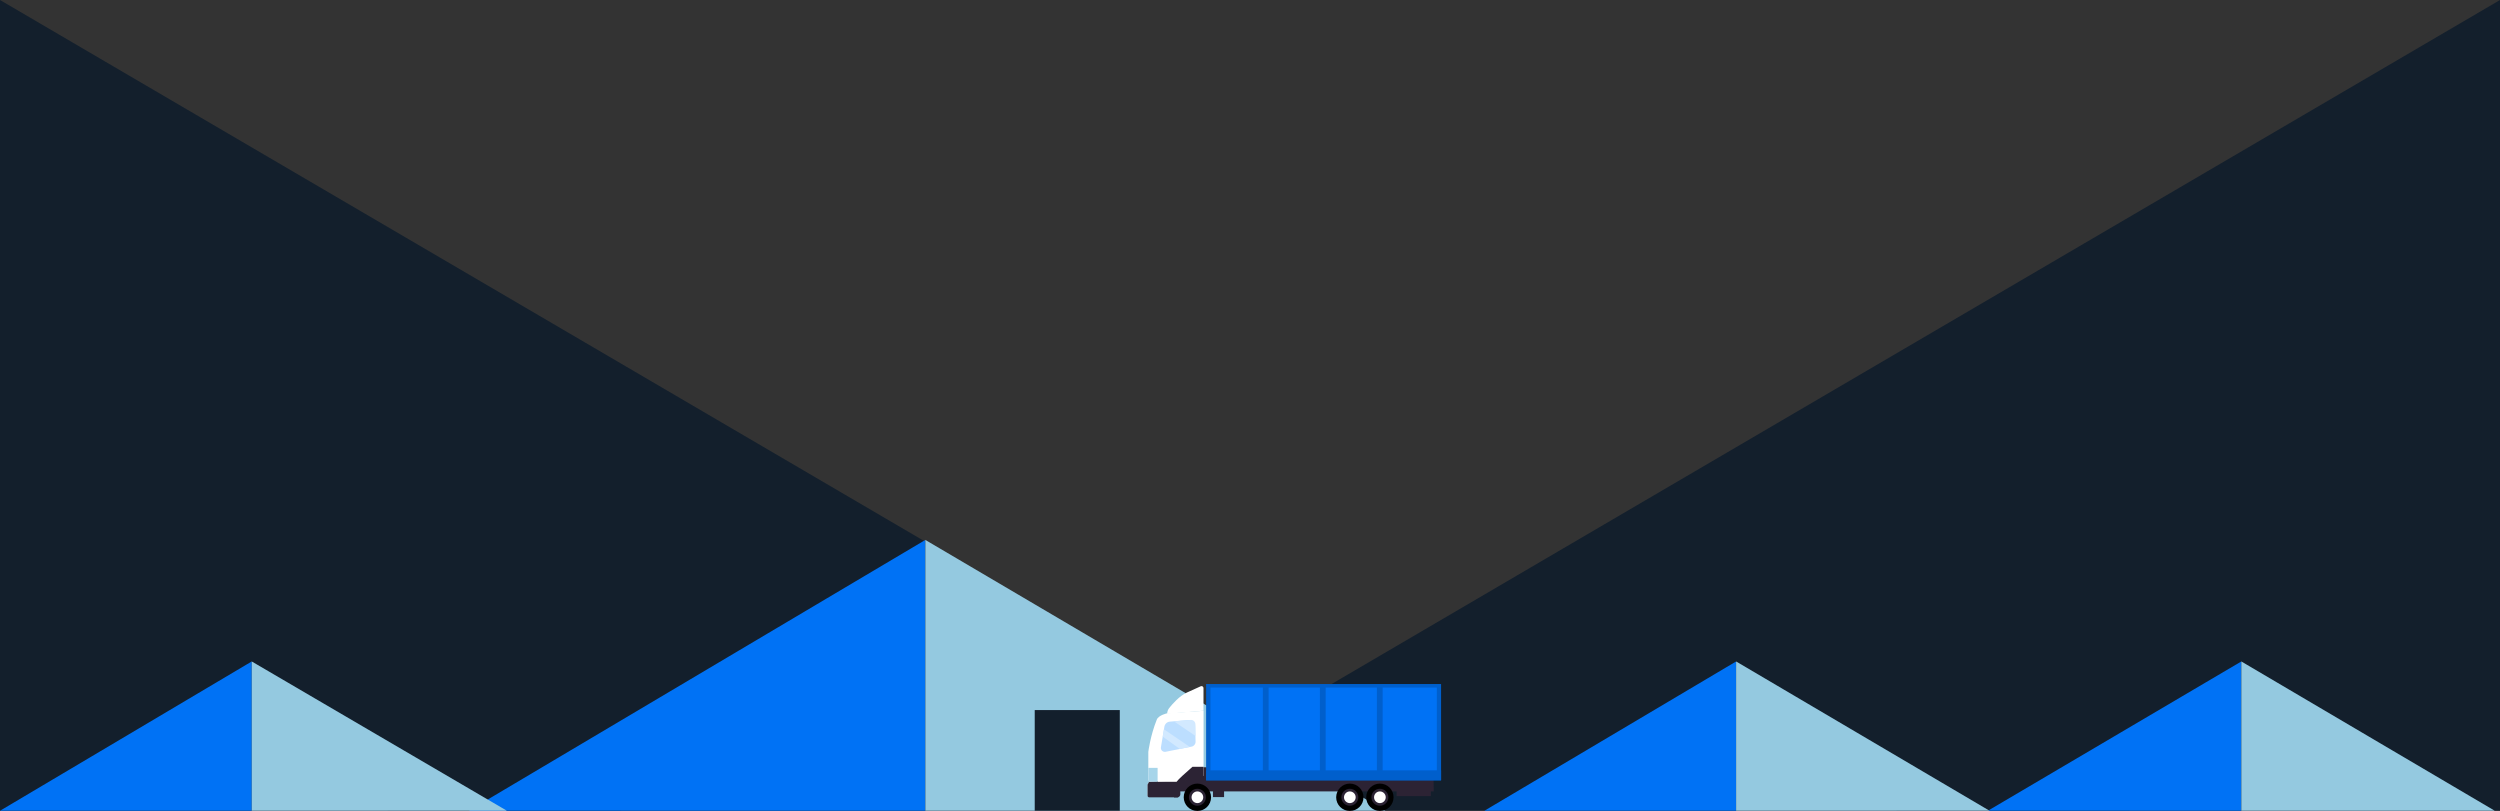 <svg width="1440" height="467" viewBox="0 0 1440 467" fill="none" xmlns="http://www.w3.org/2000/svg">
<rect x="0" y="0" width="1440" height="467" fill="#333333" stroke="none"/>
<g clip-path="url(#clip0)">
<path d="M0 0L720 421.5L1440 0V467H0V0Z" fill="#131F2C"/>
<path d="M223 467H273.927H290V427L223 467Z" fill="#131F2C"/>
<path d="M358 467H306.313H290V427L358 467Z" fill="#131F2C"/>
<path d="M1092 467H1142.93H1159V427L1092 467Z" fill="#131F2C"/>
<path d="M1227 467H1175.31H1159V427L1227 467Z" fill="#131F2C"/>
<path d="M1145 467H1255.97H1291V381L1145 467Z" fill="#0072F5"/>
<path d="M855 467H965.215H1000V381L855 467Z" fill="#0072F5"/>
<path d="M270 467H469.907H533V311L270 467Z" fill="#0072F5"/>
<path d="M0 467H110.215H145V381L0 467Z" fill="#0072F5"/>
<path d="M1437 467H1326.03H1291V381L1437 467Z" fill="#94C9E0"/>
<path d="M1146 467H1035.03H1000V381L1146 467Z" fill="#94C9E0"/>
<path d="M798 467H596.573H533V311L798 467Z" fill="#94C9E0"/>
<path d="M292 467H180.265H145V381L292 467Z" fill="#94C9E0"/>
<rect x="596" y="409" width="49" height="58" fill="#131F2C"/>
<path d="M825.843 455.857H676.18V441.958H825.606L825.843 455.857Z" fill="#2C2334"/>
<path d="M683.58 398.933C687.28 397.226 690.032 395.992 691.645 395.281C692.404 394.949 693.21 395.518 693.21 396.324V409.37L672.29 411.172C672.29 409.939 672.717 408.753 673.476 407.804C675.374 405.432 679.311 400.926 683.58 398.933Z" fill="white"/>
<path d="M661.427 448.742V433.135C661.427 433.135 662.518 423.933 666.313 414.493C667.356 411.884 672.337 410.84 672.337 410.84L693.257 409.417V446.939H689.035C686.758 446.939 678.646 449.548 678.646 456.142V458.941H667.072H661.996C661.474 458.941 661.047 458.514 661.047 457.992V451.92L661.901 450.307L661.427 448.742Z" fill="white"/>
<path d="M661.901 450.26C668.637 450.07 675.373 449.548 682.109 449.596C680.164 451.161 678.599 453.343 678.599 456.379V459.273H661.949C661.427 459.273 661 458.846 661 458.277V451.92L661.901 450.26Z" fill="#2C2334"/>
<path d="M669.681 417.339C669.965 415.868 671.199 414.73 672.717 414.635L686.189 413.591C688.086 413.449 689.746 414.967 689.794 416.865L690.126 441.911C690.126 441.911 682.963 445.374 681.16 447.034C679.358 448.647 678.504 450.307 678.504 450.307H666.835V433.135C666.835 432.946 666.835 432.708 666.882 432.519L669.681 417.339Z" fill="white"/>
<path d="M670.677 418.62C670.962 417.007 672.195 415.821 673.713 415.679L684.813 414.73C685.715 414.635 686.568 414.967 687.232 415.584C687.991 416.248 688.418 417.244 688.418 418.288L688.656 427.206C688.703 428.581 687.707 429.815 686.379 430.052L671.341 433.04C671.199 433.088 671.057 433.088 670.914 433.088C670.345 433.088 669.776 432.851 669.349 432.471C668.827 431.949 668.59 431.19 668.685 430.479C669.396 426.399 670.677 418.62 670.677 418.62Z" fill="#BCDEFF"/>
<path d="M666.787 450.26H661.901L661.427 448.742V442.291H666.787V450.26Z" fill="#A7D5EA"/>
<path d="M689.7 451.351C694.064 451.351 697.574 454.861 697.574 459.225C697.574 463.59 694.064 467.1 689.7 467.1C685.336 467.1 681.825 463.59 681.825 459.225C681.825 454.861 685.336 451.351 689.7 451.351Z" fill="black"/>
<path d="M689.699 454.339C692.403 454.339 694.585 456.522 694.585 459.225C694.585 461.929 692.403 464.111 689.699 464.111C686.995 464.111 684.813 461.929 684.813 459.225C684.813 456.522 686.995 454.339 689.699 454.339Z" fill="#2C2334"/>
<path d="M689.699 455.857C691.549 455.857 693.067 457.375 693.067 459.225C693.067 461.075 691.549 462.593 689.699 462.593C687.849 462.593 686.331 461.075 686.331 459.225C686.331 457.375 687.849 455.857 689.699 455.857Z" fill="white"/>
<path d="M777.504 451.351C781.869 451.351 785.379 454.861 785.379 459.225C785.379 463.59 781.869 467.1 777.504 467.1C773.14 467.1 769.63 463.59 769.63 459.225C769.677 454.861 773.188 451.351 777.504 451.351Z" fill="black"/>
<path d="M777.505 454.339C780.209 454.339 782.391 456.522 782.391 459.225C782.391 461.929 780.209 464.111 777.505 464.111C774.801 464.111 772.619 461.929 772.619 459.225C772.666 456.522 774.848 454.339 777.505 454.339Z" fill="#2C2334"/>
<path d="M777.504 455.857C779.354 455.857 780.872 457.375 780.872 459.225C780.872 461.075 779.354 462.593 777.504 462.593C775.654 462.593 774.136 461.075 774.136 459.225C774.183 457.375 775.654 455.857 777.504 455.857Z" fill="white"/>
<path d="M794.819 451.351C799.183 451.351 802.693 454.861 802.693 459.225C802.693 463.59 799.183 467.1 794.819 467.1C790.455 467.1 786.944 463.59 786.944 459.225C786.944 454.861 790.502 451.351 794.819 451.351Z" fill="black"/>
<path d="M794.819 454.339C797.523 454.339 799.705 456.522 799.705 459.225C799.705 461.929 797.523 464.111 794.819 464.111C792.115 464.111 789.933 461.929 789.933 459.225C789.933 456.522 792.115 454.339 794.819 454.339Z" fill="#2C2334"/>
<path d="M794.819 455.857C796.669 455.857 798.187 457.375 798.187 459.225C798.187 461.075 796.669 462.593 794.819 462.593C792.968 462.593 791.451 461.075 791.451 459.225C791.451 457.375 792.968 455.857 794.819 455.857Z" fill="white"/>
<path d="M694.727 394H830.064V449.454H694.727V394Z" fill="#005FCC"/>
<path d="M697.242 396.04H827.598V444.093H697.242V396.04Z" fill="#0072F5"/>
<path d="M694.727 443.714H830.064V449.501H694.727V443.714Z" fill="#005FCC"/>
<path d="M681.018 446.892C683.722 444.52 686.853 441.674 686.853 441.674H693.257V447.793C693.257 448.125 692.972 448.41 692.64 448.41H686.473C680.923 448.789 679.88 454.34 679.88 454.34V457.47C679.88 458.467 679.073 459.32 678.03 459.32H676.227C676.227 459.32 676.132 457.518 676.227 454.624C676.322 451.778 677.887 449.691 681.018 446.892Z" fill="#2C2334"/>
<path d="M804.448 451.161H824.182V458.561H804.448V451.161Z" fill="#2C2334"/>
<path d="M698.664 451.351H705.068V459.131H698.664V451.351Z" fill="#2C2334"/>
<path d="M730.719 447.567L727.398 447.567L727.398 395.197L730.719 395.197L730.719 447.567Z" fill="#005FCC"/>
<path d="M763.586 447.567L760.266 447.567L760.266 395.197L763.586 395.197L763.586 447.567Z" fill="#005FCC"/>
<path d="M796.407 447.567L793.086 447.567L793.086 395.197L796.407 395.197L796.407 447.567Z" fill="#005FCC"/>
<path d="M670.44 420.09L685.335 430.242L679.548 431.38L669.728 424.312L670.44 420.09Z" fill="#D2E9FF"/>
<path d="M676.18 415.489L688.561 423.885V417.197C688.561 415.726 687.28 414.54 685.809 414.682L676.18 415.489Z" fill="#D2E9FF"/>
</g>
<defs>
<clipPath id="clip0">
<rect width="1440" height="467" fill="white"/>
</clipPath>
</defs>
</svg>
